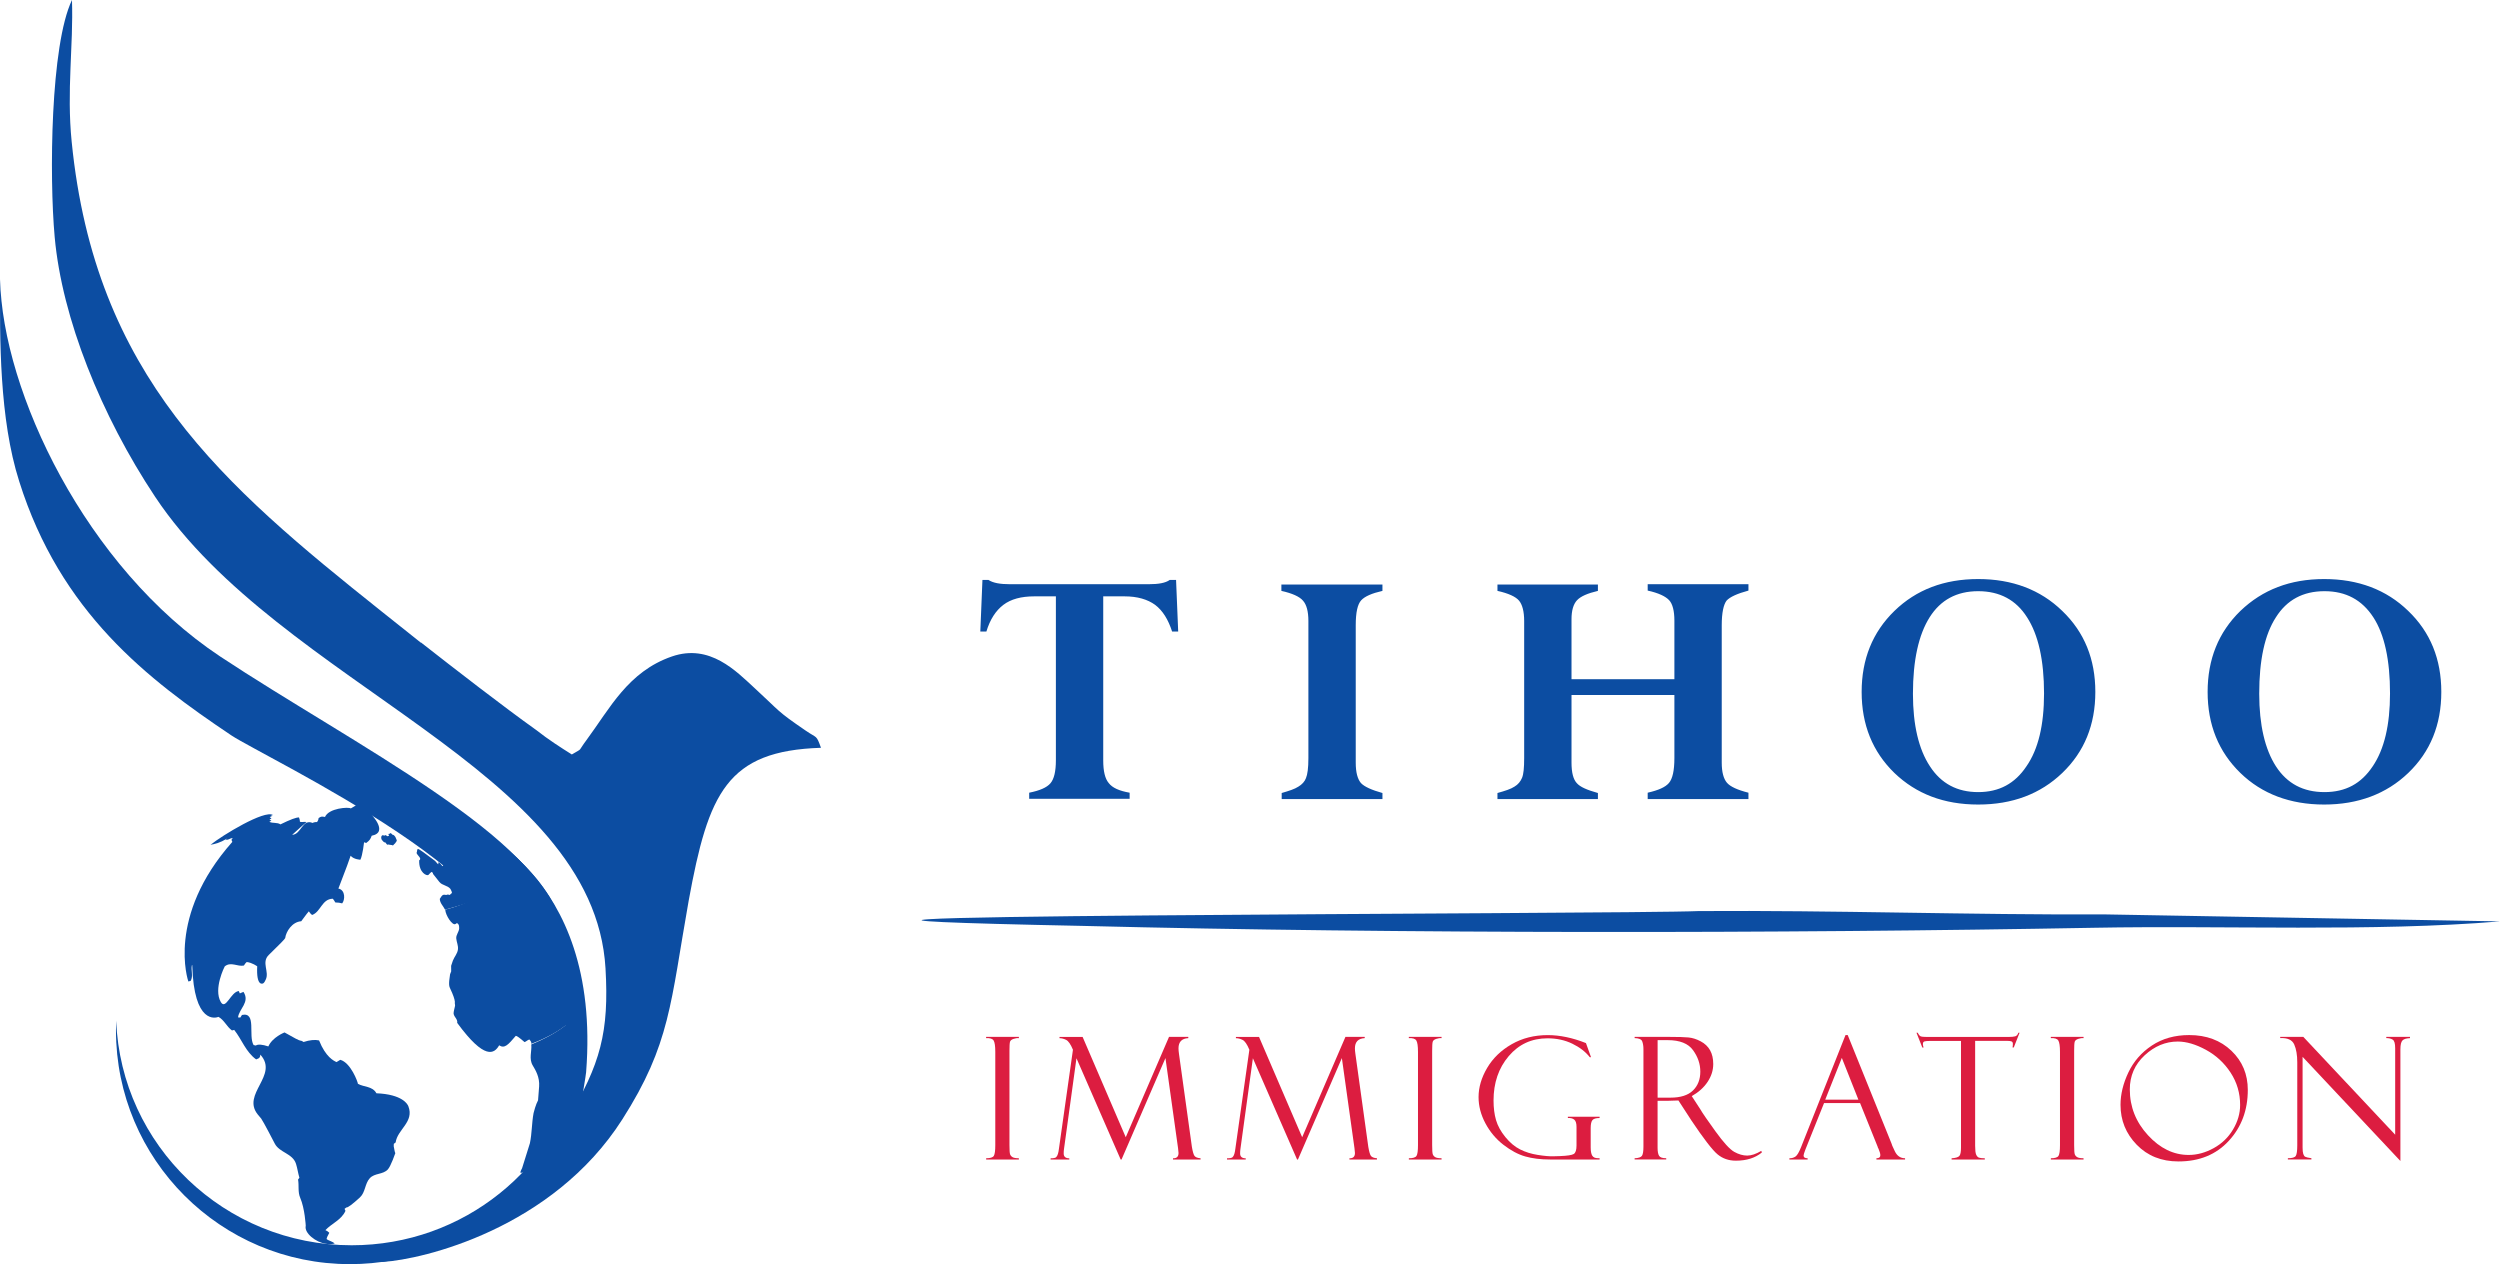 <?xml version="1.0" encoding="UTF-8"?>
<svg xmlns="http://www.w3.org/2000/svg" id="Layer_2" data-name="Layer 2" viewBox="0 0 823.76 416.54">
  <defs>
    <style>
      .cls-1 {
        fill: #dc1d40;
      }

      .cls-2, .cls-3 {
        fill: #0c4da2;
      }

      .cls-3 {
        fill-rule: evenodd;
      }
    </style>
  </defs>
  <g id="Layer_1-2" data-name="Layer 1">
    <path class="cls-2" d="m372.22,261.2v2h-33.1v-2c3.5-.7,5.8-1.7,7-3.1s1.8-3.9,1.8-7.6v-54h-7.1c-4.3,0-7.7.9-10.2,2.8s-4.4,4.8-5.6,8.8h-2l.7-17h2c1.5,1,3.9,1.4,7,1.4h45.8c3.2,0,5.5-.4,6.9-1.4h2.1l.7,17h-2c-1.3-4-3.1-6.9-5.6-8.8-2.5-1.8-5.8-2.8-10.1-2.8h-7v54.1c0,3.5.6,6,1.8,7.4,1.2,1.6,3.5,2.6,6.9,3.2h0Zm83.3-68.6v2.1c-3.5.8-5.8,1.8-7,3.1-1.2,1.3-1.8,4-1.8,8.2v45.3c0,3.2.6,5.4,1.7,6.7,1.1,1.2,3.5,2.3,7.1,3.3v2h-33.2v-2c2.4-.7,4.3-1.3,5.5-2.1,1.2-.7,2.1-1.7,2.5-2.8.5-1.2.8-3.3.8-6.6v-45.2c0-3.1-.6-5.4-1.8-6.7-1.1-1.3-3.5-2.4-7.1-3.2v-2.1h33.3Zm96.2,57.2v-20.8h-33.9v22.3c0,3.3.6,5.5,1.7,6.7,1.1,1.3,3.4,2.3,7,3.3v2h-33.1v-2c2.5-.7,4.4-1.3,5.6-2.1,1.2-.7,2-1.7,2.5-2.9.5-1.2.7-3.3.7-6.5v-45.2c0-3.1-.6-5.4-1.7-6.7s-3.5-2.4-7.1-3.2v-2.1h33.1v2.1c-3.4.8-5.7,1.8-6.9,3.1-1.2,1.3-1.8,3.4-1.8,6.2v19.8h33.9v-19.3c0-3.2-.6-5.5-1.7-6.7-1.2-1.3-3.5-2.4-7.1-3.2v-2.1h33.2v2.1c-3.7,1-6.1,2.1-7.2,3.3-1,1.3-1.6,4-1.6,8.1v45.3c0,3.1.6,5.3,1.7,6.6,1.1,1.3,3.5,2.4,7.1,3.3v2.1h-33.2v-2.1c3.5-.8,5.8-1.8,7-3.2,1.2-1.4,1.8-4.1,1.8-8.2h0Zm138.7-21.8c0,10.8-3.6,19.7-10.9,26.7-7.2,6.9-16.4,10.4-27.7,10.4s-20.4-3.5-27.6-10.4c-7.2-7-10.8-15.9-10.8-26.7s3.6-19.7,10.8-26.7c7.2-7,16.4-10.5,27.6-10.5s20.5,3.5,27.7,10.5c7.3,7,10.9,15.9,10.9,26.7h0Zm-16.9.5c0-11-1.9-19.4-5.6-25.1-3.6-5.7-9-8.6-16.1-8.6s-12.4,2.9-16,8.6c-3.6,5.7-5.5,14.1-5.5,25.2,0,10.3,1.9,18.3,5.6,23.9,3.7,5.7,9,8.5,15.9,8.5s12.1-2.8,15.9-8.5c3.9-5.6,5.8-13.6,5.8-24h0Zm130.9-.5c0,10.8-3.6,19.7-10.9,26.7-7.2,6.9-16.5,10.4-27.7,10.4s-20.5-3.5-27.6-10.4c-7.2-7-10.8-15.9-10.8-26.7s3.6-19.7,10.8-26.7c7.3-7,16.4-10.5,27.6-10.5s20.5,3.5,27.7,10.5c7.3,7,10.9,15.9,10.9,26.7h0Zm-16.9.5c0-11-1.8-19.4-5.5-25.1-3.7-5.7-9-8.6-16.1-8.6s-12.4,2.9-16,8.6c-3.7,5.7-5.5,14.1-5.5,25.2,0,10.3,1.9,18.3,5.5,23.9,3.7,5.7,9,8.5,16,8.5s12.1-2.8,15.9-8.5c3.8-5.6,5.7-13.6,5.7-24h0Z"></path>
    <path class="cls-3" d="m357.26,305.1c103.5,2.6,229.3,2.5,333,.6,42.4-.8,91.8,1.4,133.5-2.1l-130.2-2.3c-44.3.2-89.3-1.4-133.8-1.1-24.2,1.1-390.8,1.1-202.5,4.9h0Z"></path>
    <g>
      <path class="cls-1" d="m335.72,341.66v.41c-.53-.05-1.12.03-1.77.25s-1.03.54-1.15.96c-.12.42-.18,1.42-.18,2.99v31c0,1.68.07,2.71.21,3.08.14.38.4.69.79.93s1.09.37,2.1.37v.41h-10.78v-.41c1.35,0,2.19-.26,2.52-.78s.49-1.7.49-3.55v-30.7c0-1.92-.18-3.17-.55-3.77-.37-.59-1.19-.85-2.47-.78v-.41h10.78Z"></path>
      <path class="cls-1" d="m385.17,341.66h6.38v.41c-2.16.11-3.23,1.24-3.23,3.38,0,.46.05,1.09.17,1.89l4.25,30.61c.26,1.52.54,2.5.86,2.93.32.43.98.69,1.99.78v.41h-9.08v-.41c1.21.04,1.82-.54,1.82-1.74,0-.27-.05-.81-.16-1.61l-4.15-29.67-14.48,33.44h-.27l-14.57-33.38-4.1,29.84c-.07.45-.11.97-.11,1.55,0,1.05.62,1.58,1.85,1.58v.41h-6.17v-.41c.93,0,1.53-.11,1.8-.34.26-.23.47-.59.62-1.1s.26-1.07.33-1.69l4.62-32.64c-.75-1.81-1.5-2.9-2.26-3.26-.75-.37-1.48-.55-2.17-.55v-.41h7.62l14.21,33.05,14.25-33.05Z"></path>
      <path class="cls-1" d="m443.3,341.66h6.38v.41c-2.16.11-3.23,1.24-3.23,3.38,0,.46.05,1.09.17,1.89l4.25,30.61c.26,1.52.54,2.5.86,2.93.32.43.98.69,1.99.78v.41h-9.08v-.41c1.21.04,1.82-.54,1.82-1.74,0-.27-.05-.81-.16-1.61l-4.15-29.67-14.48,33.44h-.27l-14.57-33.38-4.1,29.84c-.07.45-.11.97-.11,1.55,0,1.05.62,1.58,1.85,1.58v.41h-6.17v-.41c.93,0,1.53-.11,1.8-.34.26-.23.47-.59.62-1.1s.26-1.07.33-1.69l4.62-32.64c-.75-1.81-1.5-2.9-2.26-3.26-.75-.37-1.48-.55-2.17-.55v-.41h7.62l14.21,33.05,14.25-33.05Z"></path>
      <path class="cls-1" d="m475,341.66v.41c-.53-.05-1.12.03-1.77.25s-1.03.54-1.15.96c-.12.42-.18,1.42-.18,2.99v31c0,1.68.07,2.71.21,3.08.14.38.4.69.79.93s1.09.37,2.1.37v.41h-10.78v-.41c1.35,0,2.19-.26,2.52-.78s.49-1.7.49-3.55v-30.7c0-1.92-.18-3.17-.55-3.77-.37-.59-1.19-.85-2.47-.78v-.41h10.78Z"></path>
      <path class="cls-1" d="m527.07,381.65v.41h-16.29c-3.13,0-5.87-.34-8.22-1.01s-4.75-1.96-7.19-3.85-4.42-4.25-5.92-7.06-2.26-5.7-2.26-8.64c0-3.22.95-6.43,2.84-9.63s4.58-5.8,8.08-7.8c3.49-2,7.45-3,11.88-3,3.97,0,8.17.88,12.59,2.63l1.67,4.66h-.4c-1.41-1.79-3.33-3.28-5.77-4.46-2.44-1.18-5.16-1.77-8.16-1.77-5.21,0-9.48,1.96-12.8,5.88-3.33,3.92-4.99,8.79-4.99,14.61,0,2.41.27,4.57.82,6.46.55,1.89,1.58,3.76,3.08,5.6,1.51,1.84,3.13,3.19,4.86,4.06,1.73.87,3.66,1.47,5.8,1.81,2.14.34,3.84.49,5.1.45l2.17-.06c2.45-.09,3.98-.32,4.59-.69.61-.37.92-1.3.92-2.8v-6.12c0-1.19-.25-1.99-.74-2.4-.49-.41-1.2-.59-2.11-.54v-.41h10.45v.41c-1.17,0-1.95.23-2.34.68-.39.46-.59,1.33-.59,2.63v6.35c0,1.28.17,2.19.51,2.75.34.56.96.83,1.85.83h.58Z"></path>
      <path class="cls-1" d="m538.62,342.07v-.41h11.47c2.91,0,5.01.06,6.31.19s2.63.55,3.99,1.28c1.36.72,2.39,1.7,3.09,2.94.69,1.24,1.04,2.75,1.04,4.54,0,2.05-.62,4-1.85,5.86-1.23,1.86-2.98,3.43-5.23,4.71l2.85,4.38c.62,1.1,2.27,3.5,4.95,7.21,2.68,3.71,4.75,5.97,6.21,6.78,1.46.81,2.88,1.22,4.25,1.22s2.91-.52,4.66-1.56l.17.55c-2.19,1.79-5.04,2.69-8.55,2.69-2.34,0-4.35-.69-6.03-2.08-1.68-1.38-4.61-5.18-8.78-11.4-.04-.04-.06-.07-.06-.11l-4.06-6.25-3.6.11h-3.27v15.45c0,1.24.16,2.13.49,2.67.33.54,1.11.81,2.36.81v.41h-10.42v-.41c1.3-.05,2.11-.33,2.43-.82.32-.49.48-1.5.48-3.02v-32.1c0-1.04-.14-1.91-.41-2.59-.27-.68-1.11-1.04-2.5-1.06Zm7.57.66v18.95h4.23c3.33,0,5.81-.79,7.42-2.36,1.61-1.57,2.42-3.64,2.42-6.2s-.79-4.84-2.38-7.06-4.37-3.33-8.37-3.33h-3.33Z"></path>
      <path class="cls-1" d="m612.89,363.47h-11.86l-6.12,15.25c-.42,1.1-.63,1.77-.63,2.03,0,.6.45.91,1.34.91v.41h-6.01v-.41c.8,0,1.48-.2,2.03-.59s1.15-1.41,1.81-3.06l14.65-36.95h.73l14.41,35.68c0,.18.37,1.05,1.11,2.59.74,1.55,1.87,2.32,3.38,2.32v.41h-9.44v-.41c.86,0,1.29-.34,1.29-1.02,0-.46-.21-1.19-.63-2.19-.07-.07-.14-.19-.19-.36-.04-.18-.06-.27-.08-.27l-5.78-14.35Zm-11.47-1.12h10.93l-5.46-13.77-5.47,13.77Z"></path>
      <path class="cls-1" d="m665.47,340.26l-1.92,4.88h-.41c.07-.29.11-.69.11-1.18,0-.42-.15-.69-.45-.81-.3-.12-.78-.18-1.44-.18h-10.54v34.57c0,1.42.11,2.4.34,2.92.23.52.54.85.93.99.39.14,1.03.21,1.91.21v.41h-10.94v-.41c1.37-.09,2.23-.36,2.58-.79.35-.44.52-1.35.52-2.74v-35.14h-10.1c-1.02,0-1.69.06-2,.18-.31.12-.46.42-.46.89,0,.24.07.6.22,1.1h-.41l-1.92-4.88h.41c.33.66.65,1.06.97,1.19.32.14,1.01.21,2.07.21h26.81c1.06,0,1.82-.07,2.29-.21.47-.14.81-.53,1.03-1.19h.41Z"></path>
      <path class="cls-1" d="m686.54,341.66v.41c-.53-.05-1.12.03-1.77.25s-1.03.54-1.15.96c-.12.42-.18,1.42-.18,2.99v31c0,1.68.07,2.71.21,3.08.14.38.4.69.79.93s1.09.37,2.1.37v.41h-10.78v-.41c1.35,0,2.19-.26,2.52-.78s.49-1.7.49-3.55v-30.7c0-1.92-.18-3.17-.55-3.77-.37-.59-1.19-.85-2.47-.78v-.41h10.78Z"></path>
      <path class="cls-1" d="m721.35,341.06c5.67,0,10.3,1.72,13.91,5.17s5.4,7.75,5.4,12.91c0,6.64-2.08,12.22-6.25,16.76-4.17,4.54-9.7,6.8-16.6,6.8-5.6,0-10.18-1.83-13.74-5.49-3.57-3.66-5.35-8.05-5.35-13.17,0-3.46.86-7,2.58-10.64s4.31-6.61,7.76-8.9,7.55-3.44,12.29-3.44Zm-.17,39.5c2.78,0,5.52-.75,8.23-2.24,2.71-1.49,4.84-3.54,6.39-6.16,1.55-2.61,2.33-5.3,2.33-8.06,0-3.91-1.05-7.47-3.14-10.67-2.09-3.2-4.81-5.71-8.15-7.52-3.34-1.81-6.42-2.72-9.26-2.72-4,0-7.64,1.51-10.9,4.53-3.26,3.02-4.9,6.77-4.9,11.25,0,5.72,1.99,10.75,5.98,15.09s8.46,6.5,13.41,6.5Z"></path>
      <path class="cls-1" d="m786.28,341.66h7.82v.41c-1.19.04-2.01.29-2.47.75-.46.47-.69,1.45-.69,2.95v36.78l-32.23-34.32v29.88c0,.95.07,1.65.22,2.11.15.46.36.77.63.93.27.16.96.33,2.06.49v.41h-7.76v-.41c1.39,0,2.25-.25,2.59-.74.34-.49.51-1.67.51-3.54v-27.33c0-2.39-.33-4.35-1-5.87-.67-1.52-2.21-2.22-4.62-2.11v-.41h7.6l30.28,32.25v-28.52c0-1.54-.27-2.47-.82-2.81-.55-.34-1.25-.51-2.11-.51v-.41Z"></path>
    </g>
    <g>
      <path class="cls-2" d="m175.02,328.65c-3.5,5.3-7.5-13.2-7.5-13.2,0,0,.1-.2.1-.5-1.8,3.6-4.5,4.2-4.5,4.6,19.2-25.3-75.89-69.94-86.89-77.24-27.6-18.5-56.3-40.5-69.9-83.7C-.27,137.9-.07,111.7.03,92c.8,37,28.2,94.9,72.5,124.3,43,28.5,107.89,60.84,110.19,87.44,1.2,12.1-4,19.4-7.7,24.9Z"></path>
      <path class="cls-3" d="m270.52,246.4c-31,1-37.1,14.8-43.6,50.4-6,33.7-6,47.2-21.9,72.1-23,36-65.7,46.1-78.8,46.9h-5.1l11.9-4.1s35.9-12.9,53.9-42.8c11-18.3,13.8-28.9,12.6-49.8-3.8-65.8-107.1-93.3-148.4-155.4-17.8-26.8-30.7-58.9-33.1-85.6-1.8-19.9-1.4-63.3,5.7-78.1.5,15.3-1.8,29.8-.1,46.7,7.68,77.15,49.68,112.97,102.16,154.8,0,0,.41.33,1.16.92.23.18.46.37.68.54.13.11.27.21.41.33,3.52,2.8,7.09,5.64,10.69,8.51,0,0-.02-.04-.04-.13,11.26,8.82,27.4,21.32,37.93,28.82.02.01.04.03.06.04,4.05,3.2,8.22,5.85,11.75,8.07,3.9-2.3,1.8-.7,4.8-4.7,7.7-10.4,13.7-22.6,28.2-27.6,12.5-4.3,21.2,4.9,27.3,10.5,8.5,7.8,6.9,7.2,16.7,13.9,3.9,2.7,3.5,1.3,5.1,5.7Z"></path>
      <path class="cls-3" d="m176.04,372.72s12.76-19.25,10.48-52.12c-2.28-32.87-33.48-48.84-33.48-48.84,0,0,45.32,14.8,40.09,81.52-.09,1.19-1.39,8.57-1.52,9.8l-17.53,28.64,1.96-19Z"></path>
      <path class="cls-2" d="m191.61,350.42c-5.32,37.38-37.46,66.12-76.31,66.12-42.58,0-77.09-34.51-77.09-77.09,0-1.04.02-2.08.07-3.11,1.64,41.13,35.75,73.98,77.6,73.98,36.94,0,67.86-25.6,75.73-59.9Z"></path>
      <g>
        <path class="cls-2" d="m122.39,264.9c-.37-.09-.74-.17-1.03-.23.14.08.32.02.44.15,0,0-.01.02-.02.02-.34,0-.64-.21-.99-.2.14.05.28.07.41.13-.12-.01-.24-.03-.35-.05.06.04.37.13.37.13,0,0,0,.02,0,.03.06.02.12.04.19.06,0,0,0,.02,0,.03.12.04.25.08.37.12-.06-.01-.11-.03-.17-.04t.16.07c-.06,0-.11-.02-.17-.03.02.02.07.06.36.17.06.02.12.04.18.07-.23.09-.37-.24-.6-.12.44.24,2.07.83,2.77,1.08.09-.08.2.05.29-.03.12.02,1.4.44,1.41.45q.07.02.77.17c-.08-.13-1.91-.92-1.92-.92,0,0,.01-.02.02-.03,0,0,.02,0,.03,0,.36.1.71.21,1.06.32q.1.03.15-.05c.07.02.14.04.21.05-1.06-.56-3.12-1.13-3.95-1.35m-2.54-1.33c-.9.08-1.81.19-2.73.31h.03c1.02-.14,2.05-.17,3.06-.32-.13,0-.26.02-.39.02,0,0,.01,0,.02,0,0,0,0,0,0,0m-8.84,86.39c-.12.08-.22.1-.28.11.13-.04.21-.07.29-.11,0,0,0,0,0,0m8.85-84.51c-.64-.37-1.4-.43-2.07-.74-.08.05-.19.11-.28.16l-.02.31c-.56.48-1.25.78-1.87,1.18,0,0,0,0-.01,0-.79-.53-7.26-.1-8.51,2.82-1.18-.24-1.34-.13-2.11.37-.02.43-.24,1.01-.54,1.32-.44-.06-1.06.07-1.44.28-3.37-1.46-3.77,3.84-6.73,3.91,1.24-1.18,4.73-4.22,4.74-4.22-.72-.13-1.45.12-2.17-.06-.01-.44-.14-1.03-.31-1.43q-1.24-.13-6.12,2.27c-1.11-.74-2.51-.26-3.66-.84.2-.12.48-.27.68-.39-.19-.1-.44-.23-.63-.33h0c.2-.12.46-.26.65-.37-.17-.14-.39-.33-.56-.47,0,0,.01-.01.02-.02.21-.09.49-.22.7-.31-.12-.02-.28-.04-.39-.06.21-.09.49-.21.7-.3-2.8-1.73-16.6,6.65-20.55,9.82,1.5-.28,2.92-.55,5.5-2.07-.16.16-.38.37-.54.53q.99-.17,1.67-.54h0c.21-.04.49-.12.7-.18-.13.19-.3.44-.43.63.09.2.2.47.29.67-21.86,24.63-14.57,45.8-14.49,46,.23-.06.53-.14.76-.2.93-1.67.01-3.5.42-5.21l.1.02c.52,19.69,7.82,17.38,8.65,17.05,1.91,1.06,2.71,3.23,4.44,4.47.22-.05.52-.12.74-.17,2.52,3.16,3.79,7.24,7.22,9.71,1.22-.38,1.31-.77,1.39-1.57,6.22,6.86-6.38,12.96-.8,19.79.32.39.78.88,1.08,1.28.61.78,4.44,8.17,4.47,8.24,1.57,3.04,5.9,3.19,7.01,6.7.47,1.49.66,3.06,1.11,4.56-.13.18-.31.42-.44.6.36,1.98-.13,4.07.7,5.99,1.54,3.56,1.83,9.19,1.83,9.23-.57,2.42,3.36,5.48,6.59,5.92q1.33.28,2.95-.05c-.73-.77-1.86-.83-2.66-1.49q.02-.53.88-2.07c-.32-.34-.85-.7-1.28-.87,2.09-2.23,5.27-3.34,6.61-6.35-.09-.2-.22-.46-.31-.66.18-.14.43-.32.61-.46q.73.11,4.45-3.3c1.86-1.71,1.6-4.51,3.26-6.33,1.61-1.76,4.37-1.15,5.97-2.92.99-1.1,2.43-5.31,2.45-5.35q-.19-.25-.53-2.26c0-.24.02-.56.03-.8.18-.14.43-.33.61-.47.55-4.27,6.21-6.75,4.18-11.93-.25-.65-1.96-3.92-10.52-4.26-1.33-2.42-4.13-1.98-6.1-3.13-.03-.58-2.35-6.95-5.81-7.9-.36.24-.86.54-1.24.75-.88-.4-3.56-1.63-5.75-7.14q-2.07-.46-5.11.52c-.27-.21-.71-.45-1.05-.45q-.59-.03-5.22-2.7s-3.98,1.55-5.33,4.61q-3.08-1.01-4.13-.29c-.22-.05-.51-.12-.73-.16-1.84-3.09,1.07-11-3.83-9.92-.16.26-.38.6-.55.86-.23-.02-.53-.04-.75-.06.36-2.86,4.01-5.01,1.79-8.41-.34.14-.79.34-1.13.48h0s-.1-.01-.1-.01c-.09-.22-.2-.51-.29-.73-2.61.16-4.33,6.44-5.96,3.59-2.47-4.31,1.26-11.67,1.31-11.72,2.04-1.67,4.23.18,6.32-.28.2-.4.58-.87.91-1.16,1.84.2,3.45,1.41,3.47,1.42-.34,6.6,1.71,5.74,1.95,5.62.4-.21.66-.84.86-1.25,1.26-2.59-1.52-5.68,1-8.12q5.36-5.2,5.41-5.56c.27-2.15,2.3-5.36,5.28-5.54q2.4-3.26,2.51-3.27c.25.41.68.92,1.08,1.2,2.87-1.02,3.2-5.3,6.83-5.35.28.35.61.84.82,1.23,1.1.03,1.33.08,2.25.3.94-1.04,1.16-4.4-1.24-4.88,2.98-7.75,3.27-8.58,4.03-10.82,1.06,1.25,3.21,1.32,3.22,1.31.75-1.52,1.2-5.71,1.21-5.75.21.07.49.17.7.24,1.22-.91,1.42-1.33,1.81-2.39,5.89-1.16-.51-7.43-.58-7.5-.83-.69-1.16-1.81-2.08-2.44"></path>
        <path class="cls-2" d="m154.47,270.77c-9.1-5.17-19.73-7.87-31.18-7.43h.06c.27,0,.53,0,.8-.02-.07.02-.16.04-.24.05.14.02.33.02.47.02-.07,0-.17.02-.24.02q.25.03.98.05c-.07,0-.17,0-.24,0,.98.13,2-.17,2.95.3-.16,0-.37,0-.53,0,.52.12,2.88.46,2.9.47-.41-.02-.81-.06-1.22-.09q.27.08,1.45.23c-.27.01-.36.02-1.92-.1,2.01.93,4.22.85,6.33,1.31-.15.01-.35.02-.5.02.15.09.36.18.52.23-3.82.12-7.3-1.78-11.09-1.85q.22.05.77.11c-.08,0-.19,0-.27-.01q.53.1,1.22.18c-.07,0-.16,0-.23.01,2.74,1.32,5.78,1.44,8.67,2.16.74.02,1.24.06,1.24.06-.03-.07-.06-.15-.08-.22-.07-.02-.16-.05-.22-.07.5.04.92.31,1.39.46-.14.04-.34.04-.48.01q.16.22.61.38c11.12,3.85,20.62,7.72,33.17,19.24.19-2.03.38-3.95-3.47-7.42-4.45-3.51-6.47-5.11-11.63-8.12m35.19,84.91v-.03s.01-.02.01-.02v.04m1.94-23.9c-1.34,2.35-4.12,7.23-16.54,12.39.22,2.32-.86,4.72.49,6.96.92,1.53,2.32,3.84,2.09,6.93q-.33,4.49-.35,4.52c-.73,1.31-1.42,3.9-1.48,4.22-.61,3.29-.52,6.66-1.21,9.94l-2.57,8.21c-.17.29-.47.95-.58,1.33.05.07.12.15.16.22,2.57-.13,10.21-8.12,17.01-26.76,2.72-7.44,2.96-27.77,2.96-27.95m-1.44-11.88s-.72-2.66-.98-2.92c.4,1.36.94,3.18,1.34,4.55-.16-.76-.34-1.57-.36-1.63m-21.63-38.85l-2.45-2.17c2.04,1.93,3.98,3.75,3.47,7.42,9.74,10,13.61,15.83,18.81,28.36-.23-2.02-.28-2.19-1.68-6.72-.3-.95-1.36-3.29-1.37-3.32-.16-.35-.32-.7-.49-1.05-1.01-2.12-1.78-2.86-1.78-2.87-.79-.68-.41-1.72-.8-2.53.35.39-2.47-4.31-5.23-7.9-4.32-5.14-5.34-6.37-8.48-9.22m-22.19,2.5l-.04-.04.04.03h0m-5.58-5.4l-.02-.02.02.02h0m-1.56-1.09h-.01s.01,0,.01,0h0m7.48,22.69c5.7-1.53,20.82-5.59,22.86-13.43-8.24-7.32-16.4-13.81-32.98-19.12-.06-.01-.13-.02-.19-.03.57.24,1.09.6,1.64.88-.62-.11-1.2-.36-1.83-.42.24.12.27.14.55.23-.1.04-.26.05-.36.02.88.69,2,.74,2.98,1.16-1.47.11-2.75-.77-4.19-.8.09.08.23.17.34.22-.05.02-.12.06-.17.08-.77-.29-1.02-.28-1.13-.28q.29.15.58.27c-.88.18-1.59-.43-2.41-.53.1.06.24.14.35.19q-.16.05-.76-.07c.17.1.34.21.52.31-.06.02-.14.04-.2.06t.71.69c-.12,0-.29-.02-.4-.05.32.24.49.61.79.87-.06.01-.13.03-.19.04,1.22,1.29,2.98,1.99,3.9,3.59.18.19.32.41.49.6-.03.05-.08.11-.12.16q.05.28.39.6c-.06.05-.15.11-.22.15.15,1.27,4.22,4.68,5.4,4.97.54-.56,2.65,1.9,3.07,2.39-.08.08-.18.2-.25.29.06.27.07.29.31.59,0,.01-.01.03-.02.04q-.36-.21-.61-.2c-.18.79.51,1.36.53,2.1-.05.03-.11.08-.16.11-.56-.31-.72-1.09-1.43-1.24-.03.06-.06.13-.09.19.04.08.09.19.12.27-.03.05-.07.11-.1.16-.46-.35-.72-.88-1.18-1.23q-4.87-3.71-5.49-3.85c-.43.35-.2.93-.46,1.34.22.84,1.93,1.84.87,2.45-.14,4.15,2.57,5.23,3.05,4.79.36-.32.63-.74,1.05-.99.06.04.15.08.2.13.26.24.26.43.26.54l2.11,2.67c.95,1.16,2.68,1.09,3.62,2.27,0,0,.52.98.5,1.2-.03.41-.57.41-.64.8q-.97-.27-1.16,0c-1.24-.25-1.38-.01-2.2,1.29.05,1.44,1.16,2.35,1.72,3.54m-12.76-33.3l-2.46-.6h0c.83.26,1.89.48,2.46.6,0,0,0,0,0,0"></path>
        <path class="cls-2" d="m190.58,321.77s-.86-7.2-7.08-21.51c-3.82-8.79-10.87-15.53-16.17-20.28,1.78,1.6-.53,14.61-20.63,19.76.12,1.92,2.42,5.41,3.41,4.72.14-.1.32-.26.49-.29.3.21.64.45.67,1.11,0,.19.04.44.03.63-.06,1.19-1.08,2.1-.96,3.34.12,1.2.7,2.32.56,3.56-.16,1.42-1.18,2.44-1.67,3.71q-.02.08-.58,1.72-.01.13.02,1.82c-.12.33-.25.65-.37.97-.55,3.46-.3,4,.09,4.82q1.37,2.88,1.5,4.27c-.15.54.22,1.09-.02,1.63-.18.66-.37,1.7-.37,1.7-.35,1.44,1.42,2.19,1.15,3.59,9.09,12.43,12.24,10.18,13.82,7.4,1.81,1.17,2.97-.17,5.49-3.13q.52,0,2.88,2.07c.59-.19.99-.72,1.6-.86.76.82.66,1.22.61,1.43,11.55-4.39,15.33-9.51,16.55-12.17-.08-3.03-.15-5.65-1.04-10.01"></path>
        <path class="cls-2" d="m190.96,354.34c.5-2.16.78-3.87.83-4.61-.02.02-.04.04-.06.06q-2.36,9.18-5.96,19.34c.41-.57,2.68-6.36,2.7-6.42l.15-.43.05-.13c.47-1.36,1.44-4.18,2.29-7.81m-60.71-78.59c-.28-.4-.38-.47-.57-.61-.11-.08-.27-.03-.38-.11-.15-.11-.22-.3-.38-.39q-.22-.12-.3-.1c-.1-.08-.11-.08-.14-.08t.03.11c-.09.17-.17.24-.37.2-.04,0-.11-.02-.13.04-.02.06-.04.23.2.59-.12.03-.24.06-.37.08.03.03.05.07.09.1h0s0,0,0,0h0s-.05-.06-.08-.09c-.09.02-.19.03-.28.05-.14-.14-.32-.31-.5-.35-.17-.04-.26.15-.42.15-.18,0-.32-.13-.5-.13-.02,0-.06,0-.08,0-.35.08-.46.48-.46.8,0,.21.06.51.18.69,0,0,.66.84.81.81q.12.11.39.08s.05.06.06.08c.34.58.47.58.52.58.15.16.21.13.27.09.05-.04.29-.2.58.06.07-.01.14-.03.21-.04q.13.13.43.07c.26.25.64.05.64-.05,0-.02-.01-.05-.02-.07.2-.04.23-.05.19-.2q.3-.06.25-.21c.12-.03.16-.04.11-.18.2-.04.22-.05.17-.2.11-.02.15-.03.1-.18.2-.05.22-.05.16-.2q.14-.03.04-.37s-.4-.96-.44-1.02"></path>
        <polyline class="cls-2" points="146.36 283.56 146.32 283.52 146.36 283.54 146.36 283.56"></polyline>
        <polyline class="cls-2" points="139.22 277.05 139.21 277.04 139.22 277.05 139.22 277.05"></polyline>
        <polyline class="cls-2" points="140.78 278.14 140.76 278.12 140.78 278.14 140.78 278.14"></polyline>
      </g>
    </g>
  </g>
</svg>
